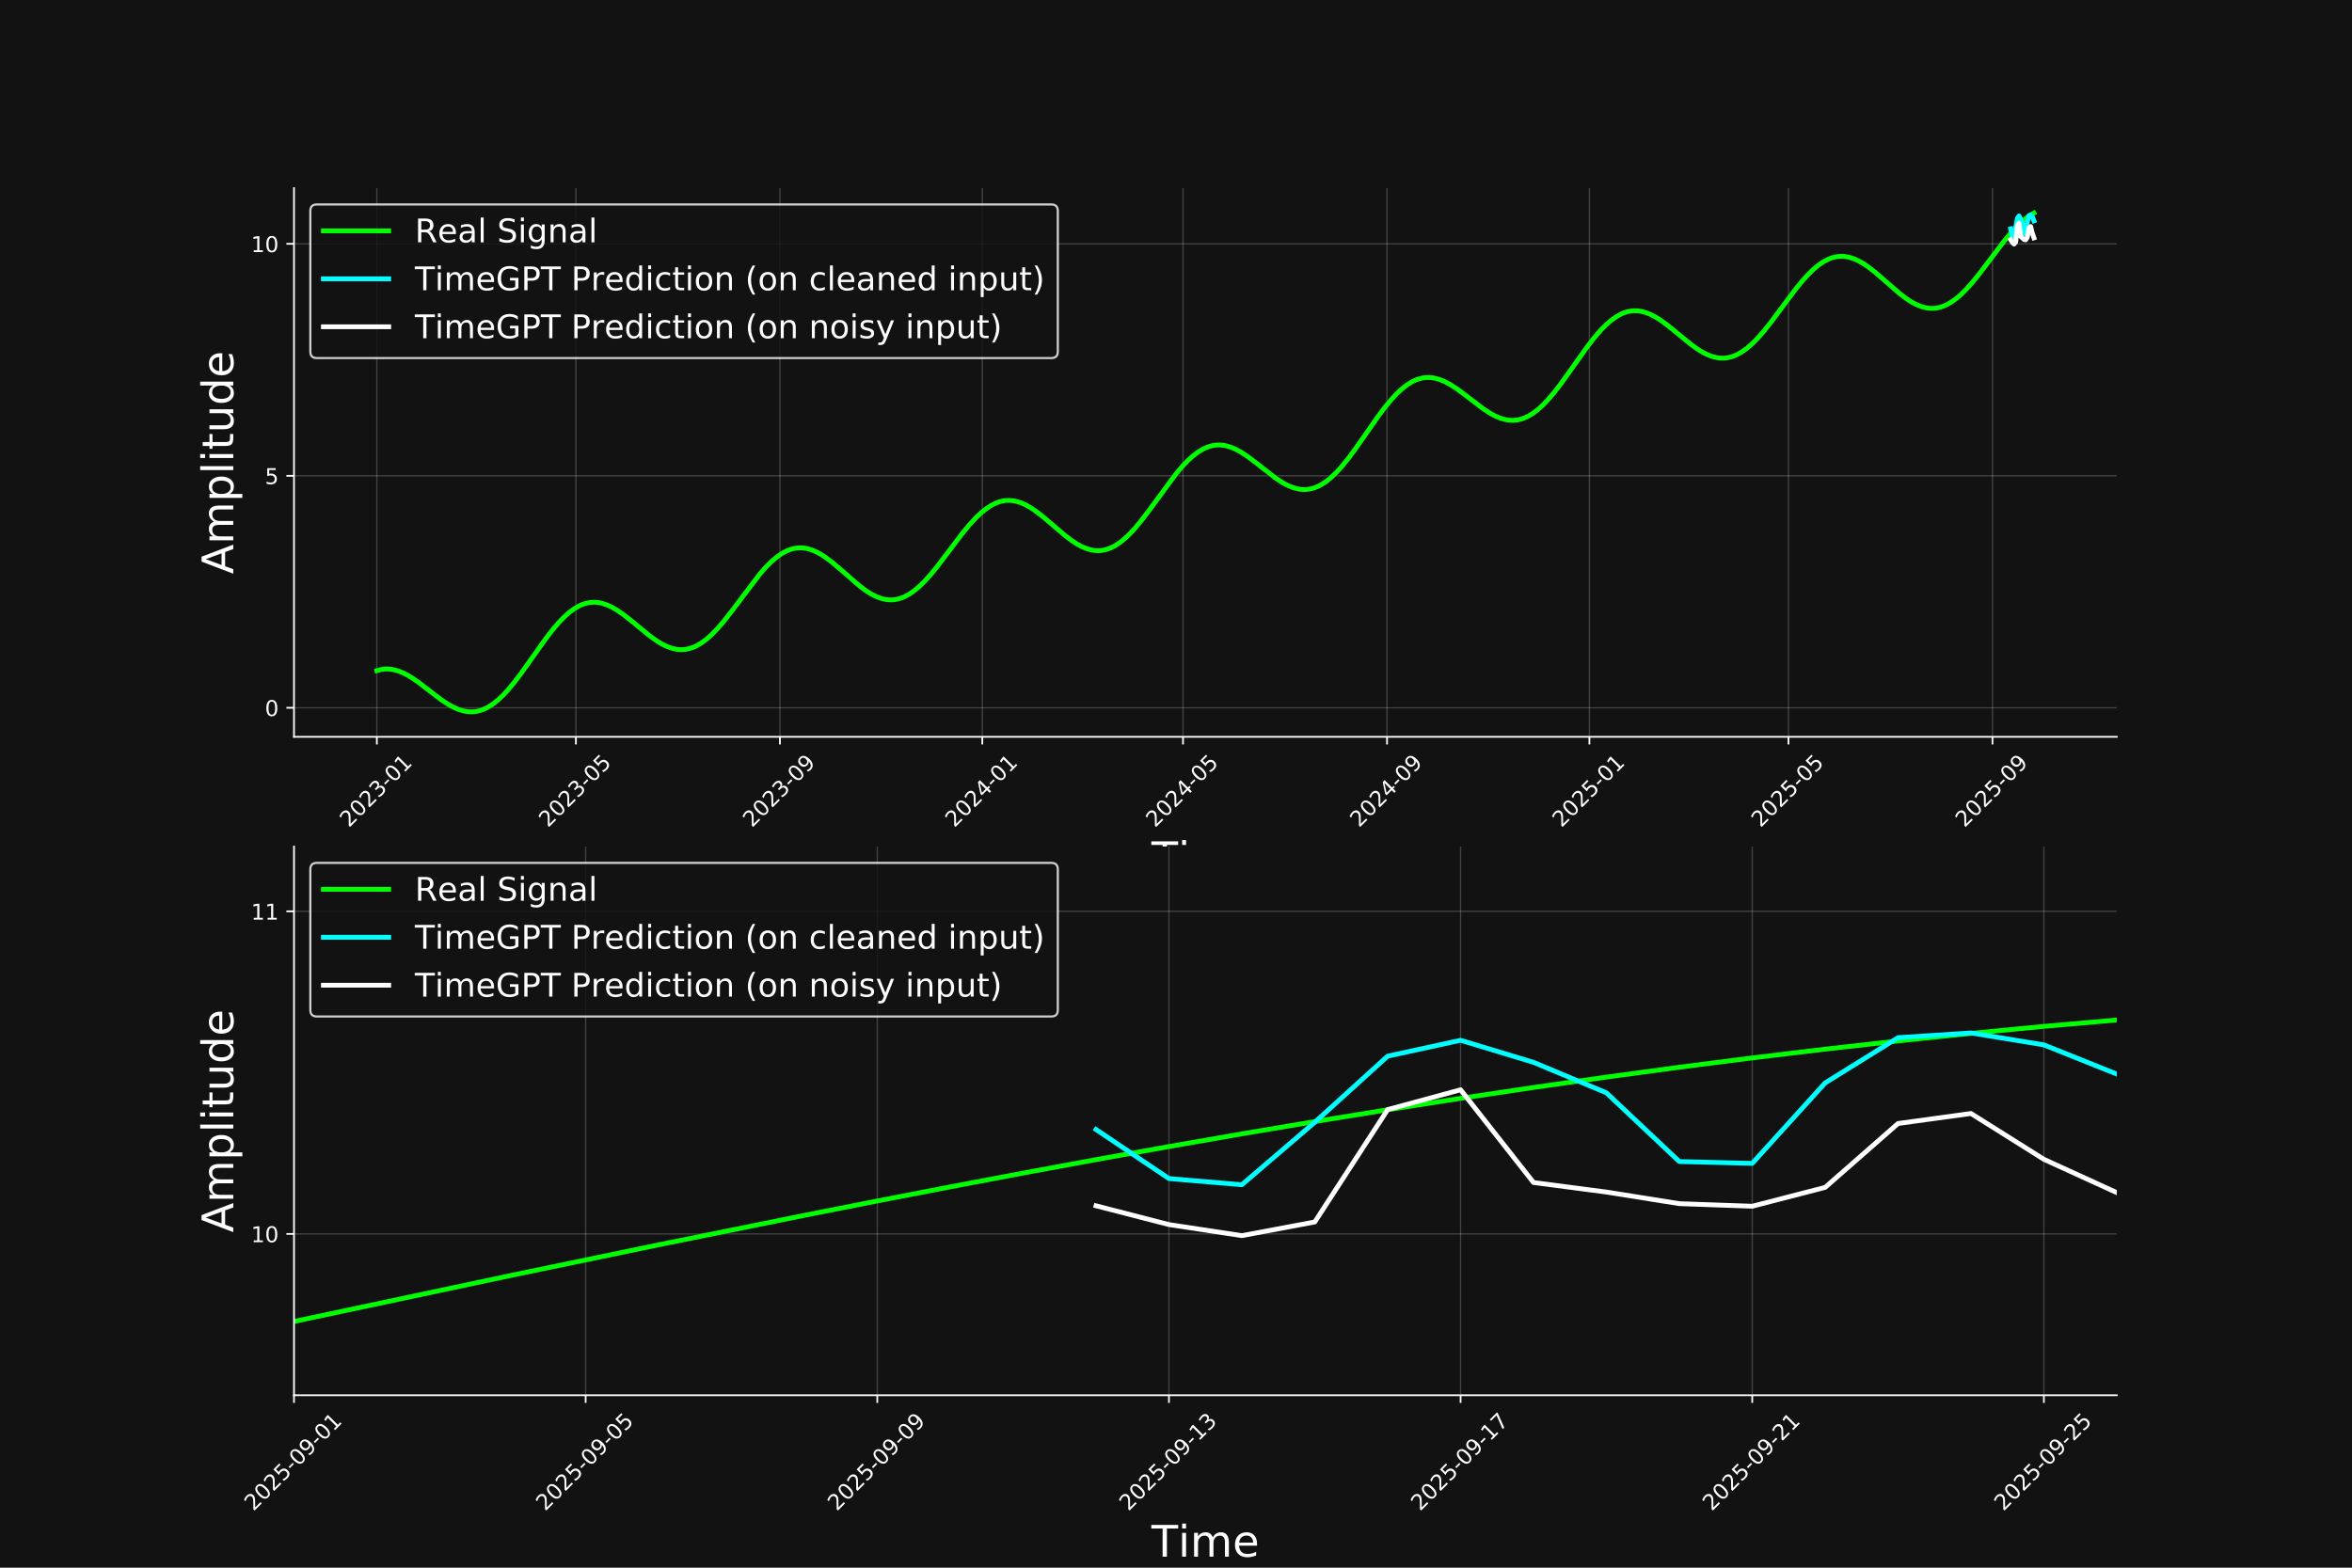 <?xml version="1.0" encoding="utf-8" standalone="no"?>
<!DOCTYPE svg PUBLIC "-//W3C//DTD SVG 1.1//EN"
  "http://www.w3.org/Graphics/SVG/1.1/DTD/svg11.dtd">
<!-- Created with matplotlib (https://matplotlib.org/) -->
<svg height="720pt" version="1.1" viewBox="0 0 1080 720" width="1080pt" xmlns="http://www.w3.org/2000/svg" xmlns:xlink="http://www.w3.org/1999/xlink">
 <defs>
  <style type="text/css">
*{stroke-linecap:butt;stroke-linejoin:round;}
  </style>
 </defs>
 <g id="figure_1">
  <g id="patch_1">
   <path d="M 0 720 
L 1080 720 
L 1080 0 
L 0 0 
z
" style="fill:#121212;"/>
  </g>
  <g id="axes_1">
   <g id="patch_2">
    <path d="M 135 338.4 
L 972 338.4 
L 972 86.4 
L 135 86.4 
z
" style="fill:#121212;"/>
   </g>
   <g id="matplotlib.axis_1">
    <g id="xtick_1">
     <g id="line2d_1">
      <path clip-path="url(#p2792a82a3a)" d="M 173.045 338.4 
L 173.045 86.4 
" style="fill:none;stroke:#ffffff;stroke-linecap:square;stroke-opacity:0.2;stroke-width:0.6;"/>
     </g>
     <g id="line2d_2">
      <defs>
       <path d="M 0 0 
L 0 3.5 
" id="mf79c50453a" style="stroke:#ffffff;stroke-width:0.8;"/>
      </defs>
      <g>
       <use style="fill:#ffffff;stroke:#ffffff;stroke-width:0.8;" x="173.045" xlink:href="#mf79c50453a" y="338.4"/>
      </g>
     </g>
     <g id="text_1">
      <!-- 2023-01 -->
      <defs>
       <path d="M 19.188 8.297 
L 53.609 8.297 
L 53.609 0 
L 7.328 0 
L 7.328 8.297 
Q 12.938 14.109 22.625 23.891 
Q 32.328 33.688 34.812 36.531 
Q 39.547 41.844 41.422 45.531 
Q 43.312 49.219 43.312 52.781 
Q 43.312 58.594 39.234 62.25 
Q 35.156 65.922 28.609 65.922 
Q 23.969 65.922 18.812 64.312 
Q 13.672 62.703 7.812 59.422 
L 7.812 69.391 
Q 13.766 71.781 18.938 73 
Q 24.125 74.219 28.422 74.219 
Q 39.75 74.219 46.484 68.547 
Q 53.219 62.891 53.219 53.422 
Q 53.219 48.922 51.531 44.891 
Q 49.859 40.875 45.406 35.406 
Q 44.188 33.984 37.641 27.219 
Q 31.109 20.453 19.188 8.297 
z
" id="DejaVuSans-50"/>
       <path d="M 31.781 66.406 
Q 24.172 66.406 20.328 58.906 
Q 16.5 51.422 16.5 36.375 
Q 16.5 21.391 20.328 13.891 
Q 24.172 6.391 31.781 6.391 
Q 39.453 6.391 43.281 13.891 
Q 47.125 21.391 47.125 36.375 
Q 47.125 51.422 43.281 58.906 
Q 39.453 66.406 31.781 66.406 
z
M 31.781 74.219 
Q 44.047 74.219 50.516 64.516 
Q 56.984 54.828 56.984 36.375 
Q 56.984 17.969 50.516 8.266 
Q 44.047 -1.422 31.781 -1.422 
Q 19.531 -1.422 13.062 8.266 
Q 6.594 17.969 6.594 36.375 
Q 6.594 54.828 13.062 64.516 
Q 19.531 74.219 31.781 74.219 
z
" id="DejaVuSans-48"/>
       <path d="M 40.578 39.312 
Q 47.656 37.797 51.625 33 
Q 55.609 28.219 55.609 21.188 
Q 55.609 10.406 48.188 4.484 
Q 40.766 -1.422 27.094 -1.422 
Q 22.516 -1.422 17.656 -0.516 
Q 12.797 0.391 7.625 2.203 
L 7.625 11.719 
Q 11.719 9.328 16.594 8.109 
Q 21.484 6.891 26.812 6.891 
Q 36.078 6.891 40.938 10.547 
Q 45.797 14.203 45.797 21.188 
Q 45.797 27.641 41.281 31.266 
Q 36.766 34.906 28.719 34.906 
L 20.219 34.906 
L 20.219 43.016 
L 29.109 43.016 
Q 36.375 43.016 40.234 45.922 
Q 44.094 48.828 44.094 54.297 
Q 44.094 59.906 40.109 62.906 
Q 36.141 65.922 28.719 65.922 
Q 24.656 65.922 20.016 65.031 
Q 15.375 64.156 9.812 62.312 
L 9.812 71.094 
Q 15.438 72.656 20.344 73.438 
Q 25.25 74.219 29.594 74.219 
Q 40.828 74.219 47.359 69.109 
Q 53.906 64.016 53.906 55.328 
Q 53.906 49.266 50.438 45.094 
Q 46.969 40.922 40.578 39.312 
z
" id="DejaVuSans-51"/>
       <path d="M 4.891 31.391 
L 31.203 31.391 
L 31.203 23.391 
L 4.891 23.391 
z
" id="DejaVuSans-45"/>
       <path d="M 12.406 8.297 
L 28.516 8.297 
L 28.516 63.922 
L 10.984 60.406 
L 10.984 69.391 
L 28.422 72.906 
L 38.281 72.906 
L 38.281 8.297 
L 54.391 8.297 
L 54.391 0 
L 12.406 0 
z
" id="DejaVuSans-49"/>
      </defs>
      <g style="fill:#ffffff;" transform="translate(160.224 380.318)rotate(-45)scale(0.1 -0.1)">
       <use xlink:href="#DejaVuSans-50"/>
       <use x="63.623" xlink:href="#DejaVuSans-48"/>
       <use x="127.246" xlink:href="#DejaVuSans-50"/>
       <use x="190.869" xlink:href="#DejaVuSans-51"/>
       <use x="254.492" xlink:href="#DejaVuSans-45"/>
       <use x="290.576" xlink:href="#DejaVuSans-48"/>
       <use x="354.199" xlink:href="#DejaVuSans-49"/>
      </g>
     </g>
    </g>
    <g id="xtick_2">
     <g id="line2d_3">
      <path clip-path="url(#p2792a82a3a)" d="M 264.446 338.4 
L 264.446 86.4 
" style="fill:none;stroke:#ffffff;stroke-linecap:square;stroke-opacity:0.2;stroke-width:0.6;"/>
     </g>
     <g id="line2d_4">
      <g>
       <use style="fill:#ffffff;stroke:#ffffff;stroke-width:0.8;" x="264.446" xlink:href="#mf79c50453a" y="338.4"/>
      </g>
     </g>
     <g id="text_2">
      <!-- 2023-05 -->
      <defs>
       <path d="M 10.797 72.906 
L 49.516 72.906 
L 49.516 64.594 
L 19.828 64.594 
L 19.828 46.734 
Q 21.969 47.469 24.109 47.828 
Q 26.266 48.188 28.422 48.188 
Q 40.625 48.188 47.75 41.5 
Q 54.891 34.812 54.891 23.391 
Q 54.891 11.625 47.562 5.094 
Q 40.234 -1.422 26.906 -1.422 
Q 22.312 -1.422 17.547 -0.641 
Q 12.797 0.141 7.719 1.703 
L 7.719 11.625 
Q 12.109 9.234 16.797 8.062 
Q 21.484 6.891 26.703 6.891 
Q 35.156 6.891 40.078 11.328 
Q 45.016 15.766 45.016 23.391 
Q 45.016 31 40.078 35.438 
Q 35.156 39.891 26.703 39.891 
Q 22.75 39.891 18.812 39.016 
Q 14.891 38.141 10.797 36.281 
z
" id="DejaVuSans-53"/>
      </defs>
      <g style="fill:#ffffff;" transform="translate(251.625 380.318)rotate(-45)scale(0.1 -0.1)">
       <use xlink:href="#DejaVuSans-50"/>
       <use x="63.623" xlink:href="#DejaVuSans-48"/>
       <use x="127.246" xlink:href="#DejaVuSans-50"/>
       <use x="190.869" xlink:href="#DejaVuSans-51"/>
       <use x="254.492" xlink:href="#DejaVuSans-45"/>
       <use x="290.576" xlink:href="#DejaVuSans-48"/>
       <use x="354.199" xlink:href="#DejaVuSans-53"/>
      </g>
     </g>
    </g>
    <g id="xtick_3">
     <g id="line2d_5">
      <path clip-path="url(#p2792a82a3a)" d="M 358.131 338.4 
L 358.131 86.4 
" style="fill:none;stroke:#ffffff;stroke-linecap:square;stroke-opacity:0.2;stroke-width:0.6;"/>
     </g>
     <g id="line2d_6">
      <g>
       <use style="fill:#ffffff;stroke:#ffffff;stroke-width:0.8;" x="358.131" xlink:href="#mf79c50453a" y="338.4"/>
      </g>
     </g>
     <g id="text_3">
      <!-- 2023-09 -->
      <defs>
       <path d="M 10.984 1.516 
L 10.984 10.5 
Q 14.703 8.734 18.5 7.812 
Q 22.312 6.891 25.984 6.891 
Q 35.75 6.891 40.891 13.453 
Q 46.047 20.016 46.781 33.406 
Q 43.953 29.203 39.594 26.953 
Q 35.25 24.703 29.984 24.703 
Q 19.047 24.703 12.672 31.312 
Q 6.297 37.938 6.297 49.422 
Q 6.297 60.641 12.938 67.422 
Q 19.578 74.219 30.609 74.219 
Q 43.266 74.219 49.922 64.516 
Q 56.594 54.828 56.594 36.375 
Q 56.594 19.141 48.406 8.859 
Q 40.234 -1.422 26.422 -1.422 
Q 22.703 -1.422 18.891 -0.688 
Q 15.094 0.047 10.984 1.516 
z
M 30.609 32.422 
Q 37.25 32.422 41.125 36.953 
Q 45.016 41.5 45.016 49.422 
Q 45.016 57.281 41.125 61.844 
Q 37.25 66.406 30.609 66.406 
Q 23.969 66.406 20.094 61.844 
Q 16.219 57.281 16.219 49.422 
Q 16.219 41.5 20.094 36.953 
Q 23.969 32.422 30.609 32.422 
z
" id="DejaVuSans-57"/>
      </defs>
      <g style="fill:#ffffff;" transform="translate(345.31 380.318)rotate(-45)scale(0.1 -0.1)">
       <use xlink:href="#DejaVuSans-50"/>
       <use x="63.623" xlink:href="#DejaVuSans-48"/>
       <use x="127.246" xlink:href="#DejaVuSans-50"/>
       <use x="190.869" xlink:href="#DejaVuSans-51"/>
       <use x="254.492" xlink:href="#DejaVuSans-45"/>
       <use x="290.576" xlink:href="#DejaVuSans-48"/>
       <use x="354.199" xlink:href="#DejaVuSans-57"/>
      </g>
     </g>
    </g>
    <g id="xtick_4">
     <g id="line2d_7">
      <path clip-path="url(#p2792a82a3a)" d="M 451.055 338.4 
L 451.055 86.4 
" style="fill:none;stroke:#ffffff;stroke-linecap:square;stroke-opacity:0.2;stroke-width:0.6;"/>
     </g>
     <g id="line2d_8">
      <g>
       <use style="fill:#ffffff;stroke:#ffffff;stroke-width:0.8;" x="451.055" xlink:href="#mf79c50453a" y="338.4"/>
      </g>
     </g>
     <g id="text_4">
      <!-- 2024-01 -->
      <defs>
       <path d="M 37.797 64.312 
L 12.891 25.391 
L 37.797 25.391 
z
M 35.203 72.906 
L 47.609 72.906 
L 47.609 25.391 
L 58.016 25.391 
L 58.016 17.188 
L 47.609 17.188 
L 47.609 0 
L 37.797 0 
L 37.797 17.188 
L 4.891 17.188 
L 4.891 26.703 
z
" id="DejaVuSans-52"/>
      </defs>
      <g style="fill:#ffffff;" transform="translate(438.234 380.318)rotate(-45)scale(0.1 -0.1)">
       <use xlink:href="#DejaVuSans-50"/>
       <use x="63.623" xlink:href="#DejaVuSans-48"/>
       <use x="127.246" xlink:href="#DejaVuSans-50"/>
       <use x="190.869" xlink:href="#DejaVuSans-52"/>
       <use x="254.492" xlink:href="#DejaVuSans-45"/>
       <use x="290.576" xlink:href="#DejaVuSans-48"/>
       <use x="354.199" xlink:href="#DejaVuSans-49"/>
      </g>
     </g>
    </g>
    <g id="xtick_5">
     <g id="line2d_9">
      <path clip-path="url(#p2792a82a3a)" d="M 543.217 338.4 
L 543.217 86.4 
" style="fill:none;stroke:#ffffff;stroke-linecap:square;stroke-opacity:0.2;stroke-width:0.6;"/>
     </g>
     <g id="line2d_10">
      <g>
       <use style="fill:#ffffff;stroke:#ffffff;stroke-width:0.8;" x="543.217" xlink:href="#mf79c50453a" y="338.4"/>
      </g>
     </g>
     <g id="text_5">
      <!-- 2024-05 -->
      <g style="fill:#ffffff;" transform="translate(530.396 380.318)rotate(-45)scale(0.1 -0.1)">
       <use xlink:href="#DejaVuSans-50"/>
       <use x="63.623" xlink:href="#DejaVuSans-48"/>
       <use x="127.246" xlink:href="#DejaVuSans-50"/>
       <use x="190.869" xlink:href="#DejaVuSans-52"/>
       <use x="254.492" xlink:href="#DejaVuSans-45"/>
       <use x="290.576" xlink:href="#DejaVuSans-48"/>
       <use x="354.199" xlink:href="#DejaVuSans-53"/>
      </g>
     </g>
    </g>
    <g id="xtick_6">
     <g id="line2d_11">
      <path clip-path="url(#p2792a82a3a)" d="M 636.903 338.4 
L 636.903 86.4 
" style="fill:none;stroke:#ffffff;stroke-linecap:square;stroke-opacity:0.2;stroke-width:0.6;"/>
     </g>
     <g id="line2d_12">
      <g>
       <use style="fill:#ffffff;stroke:#ffffff;stroke-width:0.8;" x="636.903" xlink:href="#mf79c50453a" y="338.4"/>
      </g>
     </g>
     <g id="text_6">
      <!-- 2024-09 -->
      <g style="fill:#ffffff;" transform="translate(624.082 380.318)rotate(-45)scale(0.1 -0.1)">
       <use xlink:href="#DejaVuSans-50"/>
       <use x="63.623" xlink:href="#DejaVuSans-48"/>
       <use x="127.246" xlink:href="#DejaVuSans-50"/>
       <use x="190.869" xlink:href="#DejaVuSans-52"/>
       <use x="254.492" xlink:href="#DejaVuSans-45"/>
       <use x="290.576" xlink:href="#DejaVuSans-48"/>
       <use x="354.199" xlink:href="#DejaVuSans-57"/>
      </g>
     </g>
    </g>
    <g id="xtick_7">
     <g id="line2d_13">
      <path clip-path="url(#p2792a82a3a)" d="M 729.827 338.4 
L 729.827 86.4 
" style="fill:none;stroke:#ffffff;stroke-linecap:square;stroke-opacity:0.2;stroke-width:0.6;"/>
     </g>
     <g id="line2d_14">
      <g>
       <use style="fill:#ffffff;stroke:#ffffff;stroke-width:0.8;" x="729.827" xlink:href="#mf79c50453a" y="338.4"/>
      </g>
     </g>
     <g id="text_7">
      <!-- 2025-01 -->
      <g style="fill:#ffffff;" transform="translate(717.005 380.318)rotate(-45)scale(0.1 -0.1)">
       <use xlink:href="#DejaVuSans-50"/>
       <use x="63.623" xlink:href="#DejaVuSans-48"/>
       <use x="127.246" xlink:href="#DejaVuSans-50"/>
       <use x="190.869" xlink:href="#DejaVuSans-53"/>
       <use x="254.492" xlink:href="#DejaVuSans-45"/>
       <use x="290.576" xlink:href="#DejaVuSans-48"/>
       <use x="354.199" xlink:href="#DejaVuSans-49"/>
      </g>
     </g>
    </g>
    <g id="xtick_8">
     <g id="line2d_15">
      <path clip-path="url(#p2792a82a3a)" d="M 821.227 338.4 
L 821.227 86.4 
" style="fill:none;stroke:#ffffff;stroke-linecap:square;stroke-opacity:0.2;stroke-width:0.6;"/>
     </g>
     <g id="line2d_16">
      <g>
       <use style="fill:#ffffff;stroke:#ffffff;stroke-width:0.8;" x="821.227" xlink:href="#mf79c50453a" y="338.4"/>
      </g>
     </g>
     <g id="text_8">
      <!-- 2025-05 -->
      <g style="fill:#ffffff;" transform="translate(808.406 380.318)rotate(-45)scale(0.1 -0.1)">
       <use xlink:href="#DejaVuSans-50"/>
       <use x="63.623" xlink:href="#DejaVuSans-48"/>
       <use x="127.246" xlink:href="#DejaVuSans-50"/>
       <use x="190.869" xlink:href="#DejaVuSans-53"/>
       <use x="254.492" xlink:href="#DejaVuSans-45"/>
       <use x="290.576" xlink:href="#DejaVuSans-48"/>
       <use x="354.199" xlink:href="#DejaVuSans-53"/>
      </g>
     </g>
    </g>
    <g id="xtick_9">
     <g id="line2d_17">
      <path clip-path="url(#p2792a82a3a)" d="M 914.913 338.4 
L 914.913 86.4 
" style="fill:none;stroke:#ffffff;stroke-linecap:square;stroke-opacity:0.2;stroke-width:0.6;"/>
     </g>
     <g id="line2d_18">
      <g>
       <use style="fill:#ffffff;stroke:#ffffff;stroke-width:0.8;" x="914.913" xlink:href="#mf79c50453a" y="338.4"/>
      </g>
     </g>
     <g id="text_9">
      <!-- 2025-09 -->
      <g style="fill:#ffffff;" transform="translate(902.091 380.318)rotate(-45)scale(0.1 -0.1)">
       <use xlink:href="#DejaVuSans-50"/>
       <use x="63.623" xlink:href="#DejaVuSans-48"/>
       <use x="127.246" xlink:href="#DejaVuSans-50"/>
       <use x="190.869" xlink:href="#DejaVuSans-53"/>
       <use x="254.492" xlink:href="#DejaVuSans-45"/>
       <use x="290.576" xlink:href="#DejaVuSans-48"/>
       <use x="354.199" xlink:href="#DejaVuSans-57"/>
      </g>
     </g>
    </g>
    <g id="text_10">
     <!-- Time -->
     <defs>
      <path d="M -0.297 72.906 
L 61.375 72.906 
L 61.375 64.594 
L 35.5 64.594 
L 35.5 0 
L 25.594 0 
L 25.594 64.594 
L -0.297 64.594 
z
" id="DejaVuSans-84"/>
      <path d="M 9.422 54.688 
L 18.406 54.688 
L 18.406 0 
L 9.422 0 
z
M 9.422 75.984 
L 18.406 75.984 
L 18.406 64.594 
L 9.422 64.594 
z
" id="DejaVuSans-105"/>
      <path d="M 52 44.188 
Q 55.375 50.25 60.062 53.125 
Q 64.75 56 71.094 56 
Q 79.641 56 84.281 50.016 
Q 88.922 44.047 88.922 33.016 
L 88.922 0 
L 79.891 0 
L 79.891 32.719 
Q 79.891 40.578 77.094 44.375 
Q 74.312 48.188 68.609 48.188 
Q 61.625 48.188 57.562 43.547 
Q 53.516 38.922 53.516 30.906 
L 53.516 0 
L 44.484 0 
L 44.484 32.719 
Q 44.484 40.625 41.703 44.406 
Q 38.922 48.188 33.109 48.188 
Q 26.219 48.188 22.156 43.531 
Q 18.109 38.875 18.109 30.906 
L 18.109 0 
L 9.078 0 
L 9.078 54.688 
L 18.109 54.688 
L 18.109 46.188 
Q 21.188 51.219 25.484 53.609 
Q 29.781 56 35.688 56 
Q 41.656 56 45.828 52.969 
Q 50 49.953 52 44.188 
z
" id="DejaVuSans-109"/>
      <path d="M 56.203 29.594 
L 56.203 25.203 
L 14.891 25.203 
Q 15.484 15.922 20.484 11.062 
Q 25.484 6.203 34.422 6.203 
Q 39.594 6.203 44.453 7.469 
Q 49.312 8.734 54.109 11.281 
L 54.109 2.781 
Q 49.266 0.734 44.188 -0.344 
Q 39.109 -1.422 33.891 -1.422 
Q 20.797 -1.422 13.156 6.188 
Q 5.516 13.812 5.516 26.812 
Q 5.516 40.234 12.766 48.109 
Q 20.016 56 32.328 56 
Q 43.359 56 49.781 48.891 
Q 56.203 41.797 56.203 29.594 
z
M 47.219 32.234 
Q 47.125 39.594 43.094 43.984 
Q 39.062 48.391 32.422 48.391 
Q 24.906 48.391 20.391 44.141 
Q 15.875 39.891 15.188 32.172 
z
" id="DejaVuSans-101"/>
     </defs>
     <g style="fill:#ffffff;" transform="translate(528.725 400.985)scale(0.2 -0.2)">
      <use xlink:href="#DejaVuSans-84"/>
      <use x="61.037" xlink:href="#DejaVuSans-105"/>
      <use x="88.82" xlink:href="#DejaVuSans-109"/>
      <use x="186.232" xlink:href="#DejaVuSans-101"/>
     </g>
    </g>
   </g>
   <g id="matplotlib.axis_2">
    <g id="ytick_1">
     <g id="line2d_19">
      <path clip-path="url(#p2792a82a3a)" d="M 135 325.064 
L 972 325.064 
" style="fill:none;stroke:#ffffff;stroke-linecap:square;stroke-opacity:0.2;stroke-width:0.6;"/>
     </g>
     <g id="line2d_20">
      <defs>
       <path d="M 0 0 
L -3.5 0 
" id="m83e737b325" style="stroke:#ffffff;stroke-width:0.8;"/>
      </defs>
      <g>
       <use style="fill:#ffffff;stroke:#ffffff;stroke-width:0.8;" x="135" xlink:href="#m83e737b325" y="325.064"/>
      </g>
     </g>
     <g id="text_11">
      <!-- 0 -->
      <g style="fill:#ffffff;" transform="translate(121.638 328.863)scale(0.1 -0.1)">
       <use xlink:href="#DejaVuSans-48"/>
      </g>
     </g>
    </g>
    <g id="ytick_2">
     <g id="line2d_21">
      <path clip-path="url(#p2792a82a3a)" d="M 135 218.525 
L 972 218.525 
" style="fill:none;stroke:#ffffff;stroke-linecap:square;stroke-opacity:0.2;stroke-width:0.6;"/>
     </g>
     <g id="line2d_22">
      <g>
       <use style="fill:#ffffff;stroke:#ffffff;stroke-width:0.8;" x="135" xlink:href="#m83e737b325" y="218.525"/>
      </g>
     </g>
     <g id="text_12">
      <!-- 5 -->
      <g style="fill:#ffffff;" transform="translate(121.638 222.324)scale(0.1 -0.1)">
       <use xlink:href="#DejaVuSans-53"/>
      </g>
     </g>
    </g>
    <g id="ytick_3">
     <g id="line2d_23">
      <path clip-path="url(#p2792a82a3a)" d="M 135 111.985 
L 972 111.985 
" style="fill:none;stroke:#ffffff;stroke-linecap:square;stroke-opacity:0.2;stroke-width:0.6;"/>
     </g>
     <g id="line2d_24">
      <g>
       <use style="fill:#ffffff;stroke:#ffffff;stroke-width:0.8;" x="135" xlink:href="#m83e737b325" y="111.985"/>
      </g>
     </g>
     <g id="text_13">
      <!-- 10 -->
      <g style="fill:#ffffff;" transform="translate(115.275 115.784)scale(0.1 -0.1)">
       <use xlink:href="#DejaVuSans-49"/>
       <use x="63.623" xlink:href="#DejaVuSans-48"/>
      </g>
     </g>
    </g>
    <g id="text_14">
     <!-- Amplitude -->
     <defs>
      <path d="M 34.188 63.188 
L 20.797 26.906 
L 47.609 26.906 
z
M 28.609 72.906 
L 39.797 72.906 
L 67.578 0 
L 57.328 0 
L 50.688 18.703 
L 17.828 18.703 
L 11.188 0 
L 0.781 0 
z
" id="DejaVuSans-65"/>
      <path d="M 18.109 8.203 
L 18.109 -20.797 
L 9.078 -20.797 
L 9.078 54.688 
L 18.109 54.688 
L 18.109 46.391 
Q 20.953 51.266 25.266 53.625 
Q 29.594 56 35.594 56 
Q 45.562 56 51.781 48.094 
Q 58.016 40.188 58.016 27.297 
Q 58.016 14.406 51.781 6.484 
Q 45.562 -1.422 35.594 -1.422 
Q 29.594 -1.422 25.266 0.953 
Q 20.953 3.328 18.109 8.203 
z
M 48.688 27.297 
Q 48.688 37.203 44.609 42.844 
Q 40.531 48.484 33.406 48.484 
Q 26.266 48.484 22.188 42.844 
Q 18.109 37.203 18.109 27.297 
Q 18.109 17.391 22.188 11.75 
Q 26.266 6.109 33.406 6.109 
Q 40.531 6.109 44.609 11.75 
Q 48.688 17.391 48.688 27.297 
z
" id="DejaVuSans-112"/>
      <path d="M 9.422 75.984 
L 18.406 75.984 
L 18.406 0 
L 9.422 0 
z
" id="DejaVuSans-108"/>
      <path d="M 18.312 70.219 
L 18.312 54.688 
L 36.812 54.688 
L 36.812 47.703 
L 18.312 47.703 
L 18.312 18.016 
Q 18.312 11.328 20.141 9.422 
Q 21.969 7.516 27.594 7.516 
L 36.812 7.516 
L 36.812 0 
L 27.594 0 
Q 17.188 0 13.234 3.875 
Q 9.281 7.766 9.281 18.016 
L 9.281 47.703 
L 2.688 47.703 
L 2.688 54.688 
L 9.281 54.688 
L 9.281 70.219 
z
" id="DejaVuSans-116"/>
      <path d="M 8.5 21.578 
L 8.5 54.688 
L 17.484 54.688 
L 17.484 21.922 
Q 17.484 14.156 20.5 10.266 
Q 23.531 6.391 29.594 6.391 
Q 36.859 6.391 41.078 11.031 
Q 45.312 15.672 45.312 23.688 
L 45.312 54.688 
L 54.297 54.688 
L 54.297 0 
L 45.312 0 
L 45.312 8.406 
Q 42.047 3.422 37.719 1 
Q 33.406 -1.422 27.688 -1.422 
Q 18.266 -1.422 13.375 4.438 
Q 8.5 10.297 8.5 21.578 
z
M 31.109 56 
z
" id="DejaVuSans-117"/>
      <path d="M 45.406 46.391 
L 45.406 75.984 
L 54.391 75.984 
L 54.391 0 
L 45.406 0 
L 45.406 8.203 
Q 42.578 3.328 38.25 0.953 
Q 33.938 -1.422 27.875 -1.422 
Q 17.969 -1.422 11.734 6.484 
Q 5.516 14.406 5.516 27.297 
Q 5.516 40.188 11.734 48.094 
Q 17.969 56 27.875 56 
Q 33.938 56 38.25 53.625 
Q 42.578 51.266 45.406 46.391 
z
M 14.797 27.297 
Q 14.797 17.391 18.875 11.75 
Q 22.953 6.109 30.078 6.109 
Q 37.203 6.109 41.297 11.75 
Q 45.406 17.391 45.406 27.297 
Q 45.406 37.203 41.297 42.844 
Q 37.203 48.484 30.078 48.484 
Q 22.953 48.484 18.875 42.844 
Q 14.797 37.203 14.797 27.297 
z
" id="DejaVuSans-100"/>
     </defs>
     <g style="fill:#ffffff;" transform="translate(107.116 263.645)rotate(-90)scale(0.2 -0.2)">
      <use xlink:href="#DejaVuSans-65"/>
      <use x="68.408" xlink:href="#DejaVuSans-109"/>
      <use x="165.82" xlink:href="#DejaVuSans-112"/>
      <use x="229.297" xlink:href="#DejaVuSans-108"/>
      <use x="257.08" xlink:href="#DejaVuSans-105"/>
      <use x="284.863" xlink:href="#DejaVuSans-116"/>
      <use x="324.072" xlink:href="#DejaVuSans-117"/>
      <use x="387.451" xlink:href="#DejaVuSans-100"/>
      <use x="450.928" xlink:href="#DejaVuSans-101"/>
     </g>
    </g>
   </g>
   <g id="line2d_25">
    <path clip-path="url(#p2792a82a3a)" d="M 173.045 308.018 
L 174.569 307.591 
L 176.092 307.335 
L 177.615 307.245 
L 179.139 307.319 
L 180.662 307.55 
L 182.947 308.175 
L 185.232 309.105 
L 187.517 310.304 
L 189.802 311.725 
L 192.849 313.883 
L 198.181 318.02 
L 202.751 321.465 
L 205.797 323.476 
L 208.082 324.746 
L 210.367 325.762 
L 212.652 326.483 
L 214.937 326.877 
L 216.461 326.945 
L 217.984 326.851 
L 219.507 326.589 
L 221.031 326.159 
L 222.554 325.559 
L 224.077 324.791 
L 226.362 323.328 
L 228.647 321.51 
L 230.932 319.359 
L 233.217 316.909 
L 236.264 313.243 
L 239.311 309.222 
L 243.881 302.793 
L 250.736 293.151 
L 253.783 289.21 
L 256.829 285.656 
L 259.114 283.307 
L 261.399 281.273 
L 263.684 279.582 
L 265.969 278.259 
L 267.493 277.588 
L 269.016 277.089 
L 270.539 276.761 
L 272.063 276.605 
L 273.586 276.617 
L 275.109 276.793 
L 276.633 277.126 
L 278.918 277.902 
L 281.203 278.982 
L 283.488 280.327 
L 286.534 282.452 
L 290.343 285.473 
L 298.721 292.329 
L 301.768 294.475 
L 304.053 295.842 
L 306.338 296.949 
L 308.623 297.759 
L 310.908 298.239 
L 312.431 298.363 
L 313.955 298.324 
L 315.478 298.119 
L 317.001 297.744 
L 318.525 297.201 
L 320.048 296.49 
L 322.333 295.118 
L 324.618 293.393 
L 326.903 291.342 
L 329.188 288.997 
L 332.235 285.483 
L 336.043 280.625 
L 348.991 263.51 
L 352.038 260.096 
L 354.323 257.843 
L 356.608 255.897 
L 358.893 254.29 
L 361.178 253.045 
L 362.701 252.424 
L 364.225 251.974 
L 365.748 251.696 
L 367.271 251.588 
L 368.795 251.649 
L 370.318 251.874 
L 371.842 252.258 
L 374.127 253.113 
L 376.412 254.276 
L 378.697 255.709 
L 381.743 257.963 
L 385.552 261.161 
L 394.692 269.096 
L 397.738 271.353 
L 400.023 272.791 
L 402.308 273.96 
L 404.593 274.822 
L 406.117 275.212 
L 407.64 275.443 
L 409.163 275.511 
L 410.687 275.412 
L 412.21 275.143 
L 413.733 274.703 
L 415.257 274.094 
L 417.542 272.867 
L 419.827 271.282 
L 422.112 269.36 
L 424.397 267.135 
L 427.443 263.763 
L 430.49 260.026 
L 435.06 254.007 
L 441.915 244.936 
L 444.962 241.232 
L 448.009 237.903 
L 450.294 235.716 
L 452.579 233.837 
L 454.864 232.297 
L 457.149 231.117 
L 458.672 230.538 
L 460.195 230.128 
L 461.719 229.888 
L 463.242 229.816 
L 464.765 229.91 
L 466.289 230.165 
L 468.574 230.835 
L 470.859 231.825 
L 473.144 233.101 
L 475.429 234.622 
L 478.475 236.948 
L 483.045 240.825 
L 489.139 246.014 
L 492.186 248.316 
L 494.471 249.81 
L 496.756 251.054 
L 499.041 252.006 
L 501.326 252.631 
L 502.849 252.853 
L 504.372 252.911 
L 505.896 252.801 
L 507.419 252.52 
L 508.942 252.067 
L 510.466 251.442 
L 511.989 250.647 
L 514.274 249.146 
L 516.559 247.293 
L 518.844 245.116 
L 521.129 242.649 
L 524.176 238.983 
L 527.984 233.956 
L 540.171 217.406 
L 543.217 213.843 
L 545.502 211.471 
L 547.787 209.397 
L 550.072 207.656 
L 552.357 206.269 
L 553.881 205.551 
L 555.404 205.001 
L 556.928 204.619 
L 558.451 204.406 
L 559.974 204.359 
L 561.498 204.474 
L 563.021 204.745 
L 565.306 205.428 
L 567.591 206.414 
L 569.876 207.665 
L 572.923 209.671 
L 576.731 212.552 
L 585.871 219.69 
L 588.918 221.673 
L 591.203 222.902 
L 593.488 223.86 
L 595.773 224.509 
L 597.296 224.755 
L 598.819 224.842 
L 600.343 224.765 
L 601.866 224.519 
L 603.389 224.102 
L 604.913 223.514 
L 606.436 222.755 
L 608.721 221.303 
L 611.006 219.489 
L 613.291 217.337 
L 615.576 214.88 
L 618.623 211.194 
L 621.67 207.14 
L 626.24 200.638 
L 633.095 190.833 
L 636.141 186.8 
L 639.188 183.141 
L 641.473 180.707 
L 643.758 178.582 
L 646.043 176.795 
L 648.328 175.371 
L 649.851 174.63 
L 651.375 174.059 
L 652.898 173.659 
L 654.421 173.428 
L 655.945 173.365 
L 657.468 173.463 
L 658.991 173.718 
L 661.276 174.376 
L 663.561 175.336 
L 665.846 176.559 
L 668.893 178.523 
L 672.701 181.34 
L 681.08 187.75 
L 684.127 189.736 
L 686.412 190.982 
L 688.697 191.969 
L 690.982 192.658 
L 692.505 192.936 
L 694.028 193.059 
L 695.552 193.021 
L 697.075 192.817 
L 698.598 192.445 
L 700.122 191.904 
L 701.645 191.193 
L 703.93 189.815 
L 706.215 188.077 
L 708.5 186 
L 710.785 183.616 
L 713.832 180.023 
L 716.878 176.054 
L 721.448 169.664 
L 729.065 158.953 
L 732.112 155.038 
L 735.158 151.518 
L 737.443 149.201 
L 739.729 147.2 
L 742.014 145.547 
L 744.299 144.262 
L 745.822 143.618 
L 747.345 143.145 
L 748.869 142.845 
L 750.392 142.715 
L 751.915 142.753 
L 753.439 142.953 
L 755.724 143.544 
L 758.009 144.457 
L 760.294 145.658 
L 762.579 147.104 
L 765.625 149.331 
L 769.434 152.421 
L 776.289 158.047 
L 779.335 160.247 
L 781.62 161.667 
L 783.905 162.838 
L 786.19 163.72 
L 788.475 164.278 
L 789.999 164.457 
L 791.522 164.475 
L 793.045 164.327 
L 794.569 164.011 
L 796.092 163.526 
L 797.615 162.873 
L 799.9 161.584 
L 802.186 159.938 
L 804.471 157.959 
L 806.756 155.679 
L 809.802 152.236 
L 812.849 148.431 
L 817.419 142.315 
L 824.274 133.109 
L 827.321 129.349 
L 830.367 125.969 
L 832.652 123.746 
L 834.937 121.834 
L 837.222 120.263 
L 839.507 119.056 
L 841.031 118.462 
L 842.554 118.038 
L 844.077 117.787 
L 845.601 117.706 
L 847.124 117.792 
L 848.647 118.042 
L 850.932 118.71 
L 853.217 119.704 
L 855.502 120.99 
L 857.787 122.527 
L 860.834 124.886 
L 864.643 128.16 
L 872.259 134.793 
L 875.306 137.108 
L 877.591 138.601 
L 879.876 139.835 
L 882.161 140.772 
L 884.446 141.376 
L 885.969 141.583 
L 887.493 141.625 
L 889.016 141.5 
L 890.539 141.204 
L 892.063 140.738 
L 893.586 140.103 
L 895.871 138.838 
L 898.156 137.217 
L 900.441 135.263 
L 902.726 133.008 
L 905.773 129.604 
L 908.819 125.844 
L 913.389 119.808 
L 920.244 110.757 
L 923.291 107.078 
L 926.338 103.782 
L 928.623 101.626 
L 930.908 99.781 
L 933.193 98.276 
L 933.955 97.855 
L 933.955 97.855 
" style="fill:none;stroke:#00ff00;stroke-linecap:square;stroke-width:2.2;"/>
   </g>
   <g id="line2d_26">
    <path clip-path="url(#p2792a82a3a)" d="M 923.291 105.088 
L 924.053 108.329 
L 924.814 108.736 
L 925.576 104.61 
L 926.338 100.243 
L 927.1 99.196 
L 927.861 100.65 
L 928.623 102.666 
L 929.385 107.205 
L 930.146 107.325 
L 930.908 102.012 
L 931.67 99.022 
L 932.431 98.71 
L 933.193 99.499 
L 933.955 101.427 
" style="fill:none;stroke:#00ffff;stroke-linecap:square;stroke-width:2.2;"/>
   </g>
   <g id="line2d_27">
    <path clip-path="url(#p2792a82a3a)" d="M 923.291 110.127 
L 924.053 111.368 
L 924.814 112.098 
L 925.576 111.195 
L 926.338 103.772 
L 927.1 102.464 
L 927.861 108.588 
L 928.623 109.219 
L 929.385 109.986 
L 930.146 110.156 
L 930.908 108.912 
L 931.67 104.691 
L 932.431 104.031 
L 933.193 107.058 
L 933.955 109.257 
" style="fill:none;stroke:#ffffff;stroke-linecap:square;stroke-width:2.2;"/>
   </g>
   <g id="patch_3">
    <path d="M 135 338.4 
L 135 86.4 
" style="fill:none;stroke:#ffffff;stroke-linecap:square;stroke-linejoin:miter;stroke-width:0.8;"/>
   </g>
   <g id="patch_4">
    <path d="M 135 338.4 
L 972 338.4 
" style="fill:none;stroke:#ffffff;stroke-linecap:square;stroke-linejoin:miter;stroke-width:0.8;"/>
   </g>
   <g id="legend_1">
    <g id="patch_5">
     <path d="M 145.5 164.452 
L 482.73 164.452 
Q 485.73 164.452 485.73 161.452 
L 485.73 96.9 
Q 485.73 93.9 482.73 93.9 
L 145.5 93.9 
Q 142.5 93.9 142.5 96.9 
L 142.5 161.452 
Q 142.5 164.452 145.5 164.452 
z
" style="fill:#121212;opacity:0.8;stroke:#ffffff;stroke-linejoin:miter;"/>
    </g>
    <g id="line2d_28">
     <path d="M 148.5 106.048 
L 178.5 106.048 
" style="fill:none;stroke:#00ff00;stroke-linecap:square;stroke-width:2.2;"/>
    </g>
    <g id="line2d_29"/>
    <g id="text_15">
     <!-- Real Signal -->
     <defs>
      <path d="M 44.391 34.188 
Q 47.562 33.109 50.562 29.594 
Q 53.562 26.078 56.594 19.922 
L 66.609 0 
L 56 0 
L 46.688 18.703 
Q 43.062 26.031 39.672 28.422 
Q 36.281 30.812 30.422 30.812 
L 19.672 30.812 
L 19.672 0 
L 9.812 0 
L 9.812 72.906 
L 32.078 72.906 
Q 44.578 72.906 50.734 67.672 
Q 56.891 62.453 56.891 51.906 
Q 56.891 45.016 53.688 40.469 
Q 50.484 35.938 44.391 34.188 
z
M 19.672 64.797 
L 19.672 38.922 
L 32.078 38.922 
Q 39.203 38.922 42.844 42.219 
Q 46.484 45.516 46.484 51.906 
Q 46.484 58.297 42.844 61.547 
Q 39.203 64.797 32.078 64.797 
z
" id="DejaVuSans-82"/>
      <path d="M 34.281 27.484 
Q 23.391 27.484 19.188 25 
Q 14.984 22.516 14.984 16.5 
Q 14.984 11.719 18.141 8.906 
Q 21.297 6.109 26.703 6.109 
Q 34.188 6.109 38.703 11.406 
Q 43.219 16.703 43.219 25.484 
L 43.219 27.484 
z
M 52.203 31.203 
L 52.203 0 
L 43.219 0 
L 43.219 8.297 
Q 40.141 3.328 35.547 0.953 
Q 30.953 -1.422 24.312 -1.422 
Q 15.922 -1.422 10.953 3.297 
Q 6 8.016 6 15.922 
Q 6 25.141 12.172 29.828 
Q 18.359 34.516 30.609 34.516 
L 43.219 34.516 
L 43.219 35.406 
Q 43.219 41.609 39.141 45 
Q 35.062 48.391 27.688 48.391 
Q 23 48.391 18.547 47.266 
Q 14.109 46.141 10.016 43.891 
L 10.016 52.203 
Q 14.938 54.109 19.578 55.047 
Q 24.219 56 28.609 56 
Q 40.484 56 46.344 49.844 
Q 52.203 43.703 52.203 31.203 
z
" id="DejaVuSans-97"/>
      <path id="DejaVuSans-32"/>
      <path d="M 53.516 70.516 
L 53.516 60.891 
Q 47.906 63.578 42.922 64.891 
Q 37.938 66.219 33.297 66.219 
Q 25.25 66.219 20.875 63.094 
Q 16.5 59.969 16.5 54.203 
Q 16.5 49.359 19.406 46.891 
Q 22.312 44.438 30.422 42.922 
L 36.375 41.703 
Q 47.406 39.594 52.656 34.297 
Q 57.906 29 57.906 20.125 
Q 57.906 9.516 50.797 4.047 
Q 43.703 -1.422 29.984 -1.422 
Q 24.812 -1.422 18.969 -0.25 
Q 13.141 0.922 6.891 3.219 
L 6.891 13.375 
Q 12.891 10.016 18.656 8.297 
Q 24.422 6.594 29.984 6.594 
Q 38.422 6.594 43.016 9.906 
Q 47.609 13.234 47.609 19.391 
Q 47.609 24.75 44.312 27.781 
Q 41.016 30.812 33.5 32.328 
L 27.484 33.5 
Q 16.453 35.688 11.516 40.375 
Q 6.594 45.062 6.594 53.422 
Q 6.594 63.094 13.406 68.656 
Q 20.219 74.219 32.172 74.219 
Q 37.312 74.219 42.625 73.281 
Q 47.953 72.359 53.516 70.516 
z
" id="DejaVuSans-83"/>
      <path d="M 45.406 27.984 
Q 45.406 37.75 41.375 43.109 
Q 37.359 48.484 30.078 48.484 
Q 22.859 48.484 18.828 43.109 
Q 14.797 37.75 14.797 27.984 
Q 14.797 18.266 18.828 12.891 
Q 22.859 7.516 30.078 7.516 
Q 37.359 7.516 41.375 12.891 
Q 45.406 18.266 45.406 27.984 
z
M 54.391 6.781 
Q 54.391 -7.172 48.188 -13.984 
Q 42 -20.797 29.203 -20.797 
Q 24.469 -20.797 20.266 -20.094 
Q 16.062 -19.391 12.109 -17.922 
L 12.109 -9.188 
Q 16.062 -11.328 19.922 -12.344 
Q 23.781 -13.375 27.781 -13.375 
Q 36.625 -13.375 41.016 -8.766 
Q 45.406 -4.156 45.406 5.172 
L 45.406 9.625 
Q 42.625 4.781 38.281 2.391 
Q 33.938 0 27.875 0 
Q 17.828 0 11.672 7.656 
Q 5.516 15.328 5.516 27.984 
Q 5.516 40.672 11.672 48.328 
Q 17.828 56 27.875 56 
Q 33.938 56 38.281 53.609 
Q 42.625 51.219 45.406 46.391 
L 45.406 54.688 
L 54.391 54.688 
z
" id="DejaVuSans-103"/>
      <path d="M 54.891 33.016 
L 54.891 0 
L 45.906 0 
L 45.906 32.719 
Q 45.906 40.484 42.875 44.328 
Q 39.844 48.188 33.797 48.188 
Q 26.516 48.188 22.312 43.547 
Q 18.109 38.922 18.109 30.906 
L 18.109 0 
L 9.078 0 
L 9.078 54.688 
L 18.109 54.688 
L 18.109 46.188 
Q 21.344 51.125 25.703 53.562 
Q 30.078 56 35.797 56 
Q 45.219 56 50.047 50.172 
Q 54.891 44.344 54.891 33.016 
z
" id="DejaVuSans-110"/>
     </defs>
     <g style="fill:#ffffff;" transform="translate(190.5 111.298)scale(0.15 -0.15)">
      <use xlink:href="#DejaVuSans-82"/>
      <use x="69.42" xlink:href="#DejaVuSans-101"/>
      <use x="130.943" xlink:href="#DejaVuSans-97"/>
      <use x="192.223" xlink:href="#DejaVuSans-108"/>
      <use x="220.006" xlink:href="#DejaVuSans-32"/>
      <use x="251.793" xlink:href="#DejaVuSans-83"/>
      <use x="315.27" xlink:href="#DejaVuSans-105"/>
      <use x="343.053" xlink:href="#DejaVuSans-103"/>
      <use x="406.529" xlink:href="#DejaVuSans-110"/>
      <use x="469.908" xlink:href="#DejaVuSans-97"/>
      <use x="531.188" xlink:href="#DejaVuSans-108"/>
     </g>
    </g>
    <g id="line2d_30">
     <path d="M 148.5 128.065 
L 178.5 128.065 
" style="fill:none;stroke:#00ffff;stroke-linecap:square;stroke-width:2.2;"/>
    </g>
    <g id="line2d_31"/>
    <g id="text_16">
     <!-- TimeGPT Prediction (on cleaned input) -->
     <defs>
      <path d="M 59.516 10.406 
L 59.516 29.984 
L 43.406 29.984 
L 43.406 38.094 
L 69.281 38.094 
L 69.281 6.781 
Q 63.578 2.734 56.688 0.656 
Q 49.812 -1.422 42 -1.422 
Q 24.906 -1.422 15.25 8.562 
Q 5.609 18.562 5.609 36.375 
Q 5.609 54.25 15.25 64.234 
Q 24.906 74.219 42 74.219 
Q 49.125 74.219 55.547 72.453 
Q 61.969 70.703 67.391 67.281 
L 67.391 56.781 
Q 61.922 61.422 55.766 63.766 
Q 49.609 66.109 42.828 66.109 
Q 29.438 66.109 22.719 58.641 
Q 16.016 51.172 16.016 36.375 
Q 16.016 21.625 22.719 14.156 
Q 29.438 6.688 42.828 6.688 
Q 48.047 6.688 52.141 7.594 
Q 56.25 8.5 59.516 10.406 
z
" id="DejaVuSans-71"/>
      <path d="M 19.672 64.797 
L 19.672 37.406 
L 32.078 37.406 
Q 38.969 37.406 42.719 40.969 
Q 46.484 44.531 46.484 51.125 
Q 46.484 57.672 42.719 61.234 
Q 38.969 64.797 32.078 64.797 
z
M 9.812 72.906 
L 32.078 72.906 
Q 44.344 72.906 50.609 67.359 
Q 56.891 61.812 56.891 51.125 
Q 56.891 40.328 50.609 34.812 
Q 44.344 29.297 32.078 29.297 
L 19.672 29.297 
L 19.672 0 
L 9.812 0 
z
" id="DejaVuSans-80"/>
      <path d="M 41.109 46.297 
Q 39.594 47.172 37.812 47.578 
Q 36.031 48 33.891 48 
Q 26.266 48 22.188 43.047 
Q 18.109 38.094 18.109 28.812 
L 18.109 0 
L 9.078 0 
L 9.078 54.688 
L 18.109 54.688 
L 18.109 46.188 
Q 20.953 51.172 25.484 53.578 
Q 30.031 56 36.531 56 
Q 37.453 56 38.578 55.875 
Q 39.703 55.766 41.062 55.516 
z
" id="DejaVuSans-114"/>
      <path d="M 48.781 52.594 
L 48.781 44.188 
Q 44.969 46.297 41.141 47.344 
Q 37.312 48.391 33.406 48.391 
Q 24.656 48.391 19.812 42.844 
Q 14.984 37.312 14.984 27.297 
Q 14.984 17.281 19.812 11.734 
Q 24.656 6.203 33.406 6.203 
Q 37.312 6.203 41.141 7.25 
Q 44.969 8.297 48.781 10.406 
L 48.781 2.094 
Q 45.016 0.344 40.984 -0.531 
Q 36.969 -1.422 32.422 -1.422 
Q 20.062 -1.422 12.781 6.344 
Q 5.516 14.109 5.516 27.297 
Q 5.516 40.672 12.859 48.328 
Q 20.219 56 33.016 56 
Q 37.156 56 41.109 55.141 
Q 45.062 54.297 48.781 52.594 
z
" id="DejaVuSans-99"/>
      <path d="M 30.609 48.391 
Q 23.391 48.391 19.188 42.75 
Q 14.984 37.109 14.984 27.297 
Q 14.984 17.484 19.156 11.844 
Q 23.344 6.203 30.609 6.203 
Q 37.797 6.203 41.984 11.859 
Q 46.188 17.531 46.188 27.297 
Q 46.188 37.016 41.984 42.703 
Q 37.797 48.391 30.609 48.391 
z
M 30.609 56 
Q 42.328 56 49.016 48.375 
Q 55.719 40.766 55.719 27.297 
Q 55.719 13.875 49.016 6.219 
Q 42.328 -1.422 30.609 -1.422 
Q 18.844 -1.422 12.172 6.219 
Q 5.516 13.875 5.516 27.297 
Q 5.516 40.766 12.172 48.375 
Q 18.844 56 30.609 56 
z
" id="DejaVuSans-111"/>
      <path d="M 31 75.875 
Q 24.469 64.656 21.281 53.656 
Q 18.109 42.672 18.109 31.391 
Q 18.109 20.125 21.312 9.062 
Q 24.516 -2 31 -13.188 
L 23.188 -13.188 
Q 15.875 -1.703 12.234 9.375 
Q 8.594 20.453 8.594 31.391 
Q 8.594 42.281 12.203 53.312 
Q 15.828 64.359 23.188 75.875 
z
" id="DejaVuSans-40"/>
      <path d="M 8.016 75.875 
L 15.828 75.875 
Q 23.141 64.359 26.781 53.312 
Q 30.422 42.281 30.422 31.391 
Q 30.422 20.453 26.781 9.375 
Q 23.141 -1.703 15.828 -13.188 
L 8.016 -13.188 
Q 14.5 -2 17.703 9.062 
Q 20.906 20.125 20.906 31.391 
Q 20.906 42.672 17.703 53.656 
Q 14.5 64.656 8.016 75.875 
z
" id="DejaVuSans-41"/>
     </defs>
     <g style="fill:#ffffff;" transform="translate(190.5 133.315)scale(0.15 -0.15)">
      <use xlink:href="#DejaVuSans-84"/>
      <use x="61.037" xlink:href="#DejaVuSans-105"/>
      <use x="88.82" xlink:href="#DejaVuSans-109"/>
      <use x="186.232" xlink:href="#DejaVuSans-101"/>
      <use x="247.756" xlink:href="#DejaVuSans-71"/>
      <use x="325.246" xlink:href="#DejaVuSans-80"/>
      <use x="385.549" xlink:href="#DejaVuSans-84"/>
      <use x="446.633" xlink:href="#DejaVuSans-32"/>
      <use x="478.42" xlink:href="#DejaVuSans-80"/>
      <use x="538.707" xlink:href="#DejaVuSans-114"/>
      <use x="579.789" xlink:href="#DejaVuSans-101"/>
      <use x="641.312" xlink:href="#DejaVuSans-100"/>
      <use x="704.789" xlink:href="#DejaVuSans-105"/>
      <use x="732.572" xlink:href="#DejaVuSans-99"/>
      <use x="787.553" xlink:href="#DejaVuSans-116"/>
      <use x="826.762" xlink:href="#DejaVuSans-105"/>
      <use x="854.545" xlink:href="#DejaVuSans-111"/>
      <use x="915.727" xlink:href="#DejaVuSans-110"/>
      <use x="979.105" xlink:href="#DejaVuSans-32"/>
      <use x="1010.893" xlink:href="#DejaVuSans-40"/>
      <use x="1049.906" xlink:href="#DejaVuSans-111"/>
      <use x="1111.088" xlink:href="#DejaVuSans-110"/>
      <use x="1174.467" xlink:href="#DejaVuSans-32"/>
      <use x="1206.254" xlink:href="#DejaVuSans-99"/>
      <use x="1261.234" xlink:href="#DejaVuSans-108"/>
      <use x="1289.018" xlink:href="#DejaVuSans-101"/>
      <use x="1350.541" xlink:href="#DejaVuSans-97"/>
      <use x="1411.82" xlink:href="#DejaVuSans-110"/>
      <use x="1475.199" xlink:href="#DejaVuSans-101"/>
      <use x="1536.723" xlink:href="#DejaVuSans-100"/>
      <use x="1600.199" xlink:href="#DejaVuSans-32"/>
      <use x="1631.986" xlink:href="#DejaVuSans-105"/>
      <use x="1659.77" xlink:href="#DejaVuSans-110"/>
      <use x="1723.148" xlink:href="#DejaVuSans-112"/>
      <use x="1786.625" xlink:href="#DejaVuSans-117"/>
      <use x="1850.004" xlink:href="#DejaVuSans-116"/>
      <use x="1889.213" xlink:href="#DejaVuSans-41"/>
     </g>
    </g>
    <g id="line2d_32">
     <path d="M 148.5 150.082 
L 178.5 150.082 
" style="fill:none;stroke:#ffffff;stroke-linecap:square;stroke-width:2.2;"/>
    </g>
    <g id="line2d_33"/>
    <g id="text_17">
     <!-- TimeGPT Prediction (on noisy input) -->
     <defs>
      <path d="M 44.281 53.078 
L 44.281 44.578 
Q 40.484 46.531 36.375 47.5 
Q 32.281 48.484 27.875 48.484 
Q 21.188 48.484 17.844 46.438 
Q 14.5 44.391 14.5 40.281 
Q 14.5 37.156 16.891 35.375 
Q 19.281 33.594 26.516 31.984 
L 29.594 31.297 
Q 39.156 29.25 43.188 25.516 
Q 47.219 21.781 47.219 15.094 
Q 47.219 7.469 41.188 3.016 
Q 35.156 -1.422 24.609 -1.422 
Q 20.219 -1.422 15.453 -0.562 
Q 10.688 0.297 5.422 2 
L 5.422 11.281 
Q 10.406 8.688 15.234 7.391 
Q 20.062 6.109 24.812 6.109 
Q 31.156 6.109 34.562 8.281 
Q 37.984 10.453 37.984 14.406 
Q 37.984 18.062 35.516 20.016 
Q 33.062 21.969 24.703 23.781 
L 21.578 24.516 
Q 13.234 26.266 9.516 29.906 
Q 5.812 33.547 5.812 39.891 
Q 5.812 47.609 11.281 51.797 
Q 16.75 56 26.812 56 
Q 31.781 56 36.172 55.266 
Q 40.578 54.547 44.281 53.078 
z
" id="DejaVuSans-115"/>
      <path d="M 32.172 -5.078 
Q 28.375 -14.844 24.75 -17.812 
Q 21.141 -20.797 15.094 -20.797 
L 7.906 -20.797 
L 7.906 -13.281 
L 13.188 -13.281 
Q 16.891 -13.281 18.938 -11.516 
Q 21 -9.766 23.484 -3.219 
L 25.094 0.875 
L 2.984 54.688 
L 12.5 54.688 
L 29.594 11.922 
L 46.688 54.688 
L 56.203 54.688 
z
" id="DejaVuSans-121"/>
     </defs>
     <g style="fill:#ffffff;" transform="translate(190.5 155.332)scale(0.15 -0.15)">
      <use xlink:href="#DejaVuSans-84"/>
      <use x="61.037" xlink:href="#DejaVuSans-105"/>
      <use x="88.82" xlink:href="#DejaVuSans-109"/>
      <use x="186.232" xlink:href="#DejaVuSans-101"/>
      <use x="247.756" xlink:href="#DejaVuSans-71"/>
      <use x="325.246" xlink:href="#DejaVuSans-80"/>
      <use x="385.549" xlink:href="#DejaVuSans-84"/>
      <use x="446.633" xlink:href="#DejaVuSans-32"/>
      <use x="478.42" xlink:href="#DejaVuSans-80"/>
      <use x="538.707" xlink:href="#DejaVuSans-114"/>
      <use x="579.789" xlink:href="#DejaVuSans-101"/>
      <use x="641.312" xlink:href="#DejaVuSans-100"/>
      <use x="704.789" xlink:href="#DejaVuSans-105"/>
      <use x="732.572" xlink:href="#DejaVuSans-99"/>
      <use x="787.553" xlink:href="#DejaVuSans-116"/>
      <use x="826.762" xlink:href="#DejaVuSans-105"/>
      <use x="854.545" xlink:href="#DejaVuSans-111"/>
      <use x="915.727" xlink:href="#DejaVuSans-110"/>
      <use x="979.105" xlink:href="#DejaVuSans-32"/>
      <use x="1010.893" xlink:href="#DejaVuSans-40"/>
      <use x="1049.906" xlink:href="#DejaVuSans-111"/>
      <use x="1111.088" xlink:href="#DejaVuSans-110"/>
      <use x="1174.467" xlink:href="#DejaVuSans-32"/>
      <use x="1206.254" xlink:href="#DejaVuSans-110"/>
      <use x="1269.633" xlink:href="#DejaVuSans-111"/>
      <use x="1330.814" xlink:href="#DejaVuSans-105"/>
      <use x="1358.598" xlink:href="#DejaVuSans-115"/>
      <use x="1410.697" xlink:href="#DejaVuSans-121"/>
      <use x="1469.877" xlink:href="#DejaVuSans-32"/>
      <use x="1501.664" xlink:href="#DejaVuSans-105"/>
      <use x="1529.447" xlink:href="#DejaVuSans-110"/>
      <use x="1592.826" xlink:href="#DejaVuSans-112"/>
      <use x="1656.303" xlink:href="#DejaVuSans-117"/>
      <use x="1719.682" xlink:href="#DejaVuSans-116"/>
      <use x="1758.891" xlink:href="#DejaVuSans-41"/>
     </g>
    </g>
   </g>
  </g>
  <g id="axes_2">
   <g id="patch_6">
    <path d="M 135 640.8 
L 972 640.8 
L 972 388.8 
L 135 388.8 
z
" style="fill:#121212;"/>
   </g>
   <g id="matplotlib.axis_3">
    <g id="xtick_10">
     <g id="line2d_34">
      <path clip-path="url(#p345ba7f2dd)" d="M 135 640.8 
L 135 388.8 
" style="fill:none;stroke:#ffffff;stroke-linecap:square;stroke-opacity:0.2;stroke-width:0.6;"/>
     </g>
     <g id="line2d_35">
      <g>
       <use style="fill:#ffffff;stroke:#ffffff;stroke-width:0.8;" x="135" xlink:href="#mf79c50453a" y="640.8"/>
      </g>
     </g>
     <g id="text_18">
      <!-- 2025-09-01 -->
      <g style="fill:#ffffff;" transform="translate(116.404 694.267)rotate(-45)scale(0.1 -0.1)">
       <use xlink:href="#DejaVuSans-50"/>
       <use x="63.623" xlink:href="#DejaVuSans-48"/>
       <use x="127.246" xlink:href="#DejaVuSans-50"/>
       <use x="190.869" xlink:href="#DejaVuSans-53"/>
       <use x="254.492" xlink:href="#DejaVuSans-45"/>
       <use x="290.576" xlink:href="#DejaVuSans-48"/>
       <use x="354.199" xlink:href="#DejaVuSans-57"/>
       <use x="417.822" xlink:href="#DejaVuSans-45"/>
       <use x="453.906" xlink:href="#DejaVuSans-48"/>
       <use x="517.529" xlink:href="#DejaVuSans-49"/>
      </g>
     </g>
    </g>
    <g id="xtick_11">
     <g id="line2d_36">
      <path clip-path="url(#p345ba7f2dd)" d="M 268.92 640.8 
L 268.92 388.8 
" style="fill:none;stroke:#ffffff;stroke-linecap:square;stroke-opacity:0.2;stroke-width:0.6;"/>
     </g>
     <g id="line2d_37">
      <g>
       <use style="fill:#ffffff;stroke:#ffffff;stroke-width:0.8;" x="268.92" xlink:href="#mf79c50453a" y="640.8"/>
      </g>
     </g>
     <g id="text_19">
      <!-- 2025-09-05 -->
      <g style="fill:#ffffff;" transform="translate(250.324 694.267)rotate(-45)scale(0.1 -0.1)">
       <use xlink:href="#DejaVuSans-50"/>
       <use x="63.623" xlink:href="#DejaVuSans-48"/>
       <use x="127.246" xlink:href="#DejaVuSans-50"/>
       <use x="190.869" xlink:href="#DejaVuSans-53"/>
       <use x="254.492" xlink:href="#DejaVuSans-45"/>
       <use x="290.576" xlink:href="#DejaVuSans-48"/>
       <use x="354.199" xlink:href="#DejaVuSans-57"/>
       <use x="417.822" xlink:href="#DejaVuSans-45"/>
       <use x="453.906" xlink:href="#DejaVuSans-48"/>
       <use x="517.529" xlink:href="#DejaVuSans-53"/>
      </g>
     </g>
    </g>
    <g id="xtick_12">
     <g id="line2d_38">
      <path clip-path="url(#p345ba7f2dd)" d="M 402.84 640.8 
L 402.84 388.8 
" style="fill:none;stroke:#ffffff;stroke-linecap:square;stroke-opacity:0.2;stroke-width:0.6;"/>
     </g>
     <g id="line2d_39">
      <g>
       <use style="fill:#ffffff;stroke:#ffffff;stroke-width:0.8;" x="402.84" xlink:href="#mf79c50453a" y="640.8"/>
      </g>
     </g>
     <g id="text_20">
      <!-- 2025-09-09 -->
      <g style="fill:#ffffff;" transform="translate(384.244 694.267)rotate(-45)scale(0.1 -0.1)">
       <use xlink:href="#DejaVuSans-50"/>
       <use x="63.623" xlink:href="#DejaVuSans-48"/>
       <use x="127.246" xlink:href="#DejaVuSans-50"/>
       <use x="190.869" xlink:href="#DejaVuSans-53"/>
       <use x="254.492" xlink:href="#DejaVuSans-45"/>
       <use x="290.576" xlink:href="#DejaVuSans-48"/>
       <use x="354.199" xlink:href="#DejaVuSans-57"/>
       <use x="417.822" xlink:href="#DejaVuSans-45"/>
       <use x="453.906" xlink:href="#DejaVuSans-48"/>
       <use x="517.529" xlink:href="#DejaVuSans-57"/>
      </g>
     </g>
    </g>
    <g id="xtick_13">
     <g id="line2d_40">
      <path clip-path="url(#p345ba7f2dd)" d="M 536.76 640.8 
L 536.76 388.8 
" style="fill:none;stroke:#ffffff;stroke-linecap:square;stroke-opacity:0.2;stroke-width:0.6;"/>
     </g>
     <g id="line2d_41">
      <g>
       <use style="fill:#ffffff;stroke:#ffffff;stroke-width:0.8;" x="536.76" xlink:href="#mf79c50453a" y="640.8"/>
      </g>
     </g>
     <g id="text_21">
      <!-- 2025-09-13 -->
      <g style="fill:#ffffff;" transform="translate(518.164 694.267)rotate(-45)scale(0.1 -0.1)">
       <use xlink:href="#DejaVuSans-50"/>
       <use x="63.623" xlink:href="#DejaVuSans-48"/>
       <use x="127.246" xlink:href="#DejaVuSans-50"/>
       <use x="190.869" xlink:href="#DejaVuSans-53"/>
       <use x="254.492" xlink:href="#DejaVuSans-45"/>
       <use x="290.576" xlink:href="#DejaVuSans-48"/>
       <use x="354.199" xlink:href="#DejaVuSans-57"/>
       <use x="417.822" xlink:href="#DejaVuSans-45"/>
       <use x="453.906" xlink:href="#DejaVuSans-49"/>
       <use x="517.529" xlink:href="#DejaVuSans-51"/>
      </g>
     </g>
    </g>
    <g id="xtick_14">
     <g id="line2d_42">
      <path clip-path="url(#p345ba7f2dd)" d="M 670.68 640.8 
L 670.68 388.8 
" style="fill:none;stroke:#ffffff;stroke-linecap:square;stroke-opacity:0.2;stroke-width:0.6;"/>
     </g>
     <g id="line2d_43">
      <g>
       <use style="fill:#ffffff;stroke:#ffffff;stroke-width:0.8;" x="670.68" xlink:href="#mf79c50453a" y="640.8"/>
      </g>
     </g>
     <g id="text_22">
      <!-- 2025-09-17 -->
      <defs>
       <path d="M 8.203 72.906 
L 55.078 72.906 
L 55.078 68.703 
L 28.609 0 
L 18.312 0 
L 43.219 64.594 
L 8.203 64.594 
z
" id="DejaVuSans-55"/>
      </defs>
      <g style="fill:#ffffff;" transform="translate(652.084 694.267)rotate(-45)scale(0.1 -0.1)">
       <use xlink:href="#DejaVuSans-50"/>
       <use x="63.623" xlink:href="#DejaVuSans-48"/>
       <use x="127.246" xlink:href="#DejaVuSans-50"/>
       <use x="190.869" xlink:href="#DejaVuSans-53"/>
       <use x="254.492" xlink:href="#DejaVuSans-45"/>
       <use x="290.576" xlink:href="#DejaVuSans-48"/>
       <use x="354.199" xlink:href="#DejaVuSans-57"/>
       <use x="417.822" xlink:href="#DejaVuSans-45"/>
       <use x="453.906" xlink:href="#DejaVuSans-49"/>
       <use x="517.529" xlink:href="#DejaVuSans-55"/>
      </g>
     </g>
    </g>
    <g id="xtick_15">
     <g id="line2d_44">
      <path clip-path="url(#p345ba7f2dd)" d="M 804.6 640.8 
L 804.6 388.8 
" style="fill:none;stroke:#ffffff;stroke-linecap:square;stroke-opacity:0.2;stroke-width:0.6;"/>
     </g>
     <g id="line2d_45">
      <g>
       <use style="fill:#ffffff;stroke:#ffffff;stroke-width:0.8;" x="804.6" xlink:href="#mf79c50453a" y="640.8"/>
      </g>
     </g>
     <g id="text_23">
      <!-- 2025-09-21 -->
      <g style="fill:#ffffff;" transform="translate(786.004 694.267)rotate(-45)scale(0.1 -0.1)">
       <use xlink:href="#DejaVuSans-50"/>
       <use x="63.623" xlink:href="#DejaVuSans-48"/>
       <use x="127.246" xlink:href="#DejaVuSans-50"/>
       <use x="190.869" xlink:href="#DejaVuSans-53"/>
       <use x="254.492" xlink:href="#DejaVuSans-45"/>
       <use x="290.576" xlink:href="#DejaVuSans-48"/>
       <use x="354.199" xlink:href="#DejaVuSans-57"/>
       <use x="417.822" xlink:href="#DejaVuSans-45"/>
       <use x="453.906" xlink:href="#DejaVuSans-50"/>
       <use x="517.529" xlink:href="#DejaVuSans-49"/>
      </g>
     </g>
    </g>
    <g id="xtick_16">
     <g id="line2d_46">
      <path clip-path="url(#p345ba7f2dd)" d="M 938.52 640.8 
L 938.52 388.8 
" style="fill:none;stroke:#ffffff;stroke-linecap:square;stroke-opacity:0.2;stroke-width:0.6;"/>
     </g>
     <g id="line2d_47">
      <g>
       <use style="fill:#ffffff;stroke:#ffffff;stroke-width:0.8;" x="938.52" xlink:href="#mf79c50453a" y="640.8"/>
      </g>
     </g>
     <g id="text_24">
      <!-- 2025-09-25 -->
      <g style="fill:#ffffff;" transform="translate(919.924 694.267)rotate(-45)scale(0.1 -0.1)">
       <use xlink:href="#DejaVuSans-50"/>
       <use x="63.623" xlink:href="#DejaVuSans-48"/>
       <use x="127.246" xlink:href="#DejaVuSans-50"/>
       <use x="190.869" xlink:href="#DejaVuSans-53"/>
       <use x="254.492" xlink:href="#DejaVuSans-45"/>
       <use x="290.576" xlink:href="#DejaVuSans-48"/>
       <use x="354.199" xlink:href="#DejaVuSans-57"/>
       <use x="417.822" xlink:href="#DejaVuSans-45"/>
       <use x="453.906" xlink:href="#DejaVuSans-50"/>
       <use x="517.529" xlink:href="#DejaVuSans-53"/>
      </g>
     </g>
    </g>
    <g id="text_25">
     <!-- Time -->
     <g style="fill:#ffffff;" transform="translate(528.725 714.934)scale(0.2 -0.2)">
      <use xlink:href="#DejaVuSans-84"/>
      <use x="61.037" xlink:href="#DejaVuSans-105"/>
      <use x="88.82" xlink:href="#DejaVuSans-109"/>
      <use x="186.232" xlink:href="#DejaVuSans-101"/>
     </g>
    </g>
   </g>
   <g id="matplotlib.axis_4">
    <g id="ytick_4">
     <g id="line2d_48">
      <path clip-path="url(#p345ba7f2dd)" d="M 135 566.715 
L 972 566.715 
" style="fill:none;stroke:#ffffff;stroke-linecap:square;stroke-opacity:0.2;stroke-width:0.6;"/>
     </g>
     <g id="line2d_49">
      <g>
       <use style="fill:#ffffff;stroke:#ffffff;stroke-width:0.8;" x="135" xlink:href="#m83e737b325" y="566.715"/>
      </g>
     </g>
     <g id="text_26">
      <!-- 10 -->
      <g style="fill:#ffffff;" transform="translate(115.275 570.514)scale(0.1 -0.1)">
       <use xlink:href="#DejaVuSans-49"/>
       <use x="63.623" xlink:href="#DejaVuSans-48"/>
      </g>
     </g>
    </g>
    <g id="ytick_5">
     <g id="line2d_50">
      <path clip-path="url(#p345ba7f2dd)" d="M 135 418.544 
L 972 418.544 
" style="fill:none;stroke:#ffffff;stroke-linecap:square;stroke-opacity:0.2;stroke-width:0.6;"/>
     </g>
     <g id="line2d_51">
      <g>
       <use style="fill:#ffffff;stroke:#ffffff;stroke-width:0.8;" x="135" xlink:href="#m83e737b325" y="418.544"/>
      </g>
     </g>
     <g id="text_27">
      <!-- 11 -->
      <g style="fill:#ffffff;" transform="translate(115.275 422.343)scale(0.1 -0.1)">
       <use xlink:href="#DejaVuSans-49"/>
       <use x="63.623" xlink:href="#DejaVuSans-49"/>
      </g>
     </g>
    </g>
    <g id="text_28">
     <!-- Amplitude -->
     <g style="fill:#ffffff;" transform="translate(107.116 566.045)rotate(-90)scale(0.2 -0.2)">
      <use xlink:href="#DejaVuSans-65"/>
      <use x="68.408" xlink:href="#DejaVuSans-109"/>
      <use x="165.82" xlink:href="#DejaVuSans-112"/>
      <use x="229.297" xlink:href="#DejaVuSans-108"/>
      <use x="257.08" xlink:href="#DejaVuSans-105"/>
      <use x="284.863" xlink:href="#DejaVuSans-116"/>
      <use x="324.072" xlink:href="#DejaVuSans-117"/>
      <use x="387.451" xlink:href="#DejaVuSans-100"/>
      <use x="450.928" xlink:href="#DejaVuSans-101"/>
     </g>
    </g>
   </g>
   <g id="line2d_52">
    <path clip-path="url(#p345ba7f2dd)" d="M -1 635.756 
L 34.56 628.231 
L 235.44 585.607 
L 302.4 571.715 
L 369.36 558.175 
L 402.84 551.572 
L 436.32 545.097 
L 469.8 538.765 
L 503.28 532.588 
L 536.76 526.579 
L 570.24 520.749 
L 603.72 515.11 
L 637.2 509.673 
L 670.68 504.449 
L 704.16 499.447 
L 737.64 494.678 
L 771.12 490.149 
L 804.6 485.869 
L 838.08 481.847 
L 871.56 478.088 
L 905.04 474.599 
L 938.52 471.385 
L 972 468.453 
L 972 468.453 
" style="fill:none;stroke:#00ff00;stroke-linecap:square;stroke-width:2.2;"/>
   </g>
   <g id="line2d_53">
    <path clip-path="url(#p345ba7f2dd)" d="M 503.28 518.755 
L 536.76 541.289 
L 570.24 544.12 
L 603.72 515.428 
L 637.2 485.063 
L 670.68 477.779 
L 704.16 487.895 
L 737.64 501.911 
L 771.12 533.471 
L 804.6 534.307 
L 838.08 497.36 
L 871.56 476.569 
L 905.04 474.4 
L 938.52 479.891 
L 972 493.294 
" style="fill:none;stroke:#00ffff;stroke-linecap:square;stroke-width:2.2;"/>
   </g>
   <g id="line2d_54">
    <path clip-path="url(#p345ba7f2dd)" d="M 503.28 553.793 
L 536.76 562.42 
L 570.24 567.499 
L 603.72 561.222 
L 637.2 509.604 
L 670.68 500.506 
L 704.16 543.093 
L 737.64 547.482 
L 771.12 552.812 
L 804.6 553.994 
L 838.08 545.343 
L 871.56 515.989 
L 905.04 511.401 
L 938.52 532.45 
L 972 547.739 
" style="fill:none;stroke:#ffffff;stroke-linecap:square;stroke-width:2.2;"/>
   </g>
   <g id="patch_7">
    <path d="M 135 640.8 
L 135 388.8 
" style="fill:none;stroke:#ffffff;stroke-linecap:square;stroke-linejoin:miter;stroke-width:0.8;"/>
   </g>
   <g id="patch_8">
    <path d="M 135 640.8 
L 972 640.8 
" style="fill:none;stroke:#ffffff;stroke-linecap:square;stroke-linejoin:miter;stroke-width:0.8;"/>
   </g>
   <g id="legend_2">
    <g id="patch_9">
     <path d="M 145.5 466.852 
L 482.73 466.852 
Q 485.73 466.852 485.73 463.852 
L 485.73 399.3 
Q 485.73 396.3 482.73 396.3 
L 145.5 396.3 
Q 142.5 396.3 142.5 399.3 
L 142.5 463.852 
Q 142.5 466.852 145.5 466.852 
z
" style="fill:#121212;opacity:0.8;stroke:#ffffff;stroke-linejoin:miter;"/>
    </g>
    <g id="line2d_55">
     <path d="M 148.5 408.448 
L 178.5 408.448 
" style="fill:none;stroke:#00ff00;stroke-linecap:square;stroke-width:2.2;"/>
    </g>
    <g id="line2d_56"/>
    <g id="text_29">
     <!-- Real Signal -->
     <g style="fill:#ffffff;" transform="translate(190.5 413.698)scale(0.15 -0.15)">
      <use xlink:href="#DejaVuSans-82"/>
      <use x="69.42" xlink:href="#DejaVuSans-101"/>
      <use x="130.943" xlink:href="#DejaVuSans-97"/>
      <use x="192.223" xlink:href="#DejaVuSans-108"/>
      <use x="220.006" xlink:href="#DejaVuSans-32"/>
      <use x="251.793" xlink:href="#DejaVuSans-83"/>
      <use x="315.27" xlink:href="#DejaVuSans-105"/>
      <use x="343.053" xlink:href="#DejaVuSans-103"/>
      <use x="406.529" xlink:href="#DejaVuSans-110"/>
      <use x="469.908" xlink:href="#DejaVuSans-97"/>
      <use x="531.188" xlink:href="#DejaVuSans-108"/>
     </g>
    </g>
    <g id="line2d_57">
     <path d="M 148.5 430.465 
L 178.5 430.465 
" style="fill:none;stroke:#00ffff;stroke-linecap:square;stroke-width:2.2;"/>
    </g>
    <g id="line2d_58"/>
    <g id="text_30">
     <!-- TimeGPT Prediction (on cleaned input) -->
     <g style="fill:#ffffff;" transform="translate(190.5 435.715)scale(0.15 -0.15)">
      <use xlink:href="#DejaVuSans-84"/>
      <use x="61.037" xlink:href="#DejaVuSans-105"/>
      <use x="88.82" xlink:href="#DejaVuSans-109"/>
      <use x="186.232" xlink:href="#DejaVuSans-101"/>
      <use x="247.756" xlink:href="#DejaVuSans-71"/>
      <use x="325.246" xlink:href="#DejaVuSans-80"/>
      <use x="385.549" xlink:href="#DejaVuSans-84"/>
      <use x="446.633" xlink:href="#DejaVuSans-32"/>
      <use x="478.42" xlink:href="#DejaVuSans-80"/>
      <use x="538.707" xlink:href="#DejaVuSans-114"/>
      <use x="579.789" xlink:href="#DejaVuSans-101"/>
      <use x="641.312" xlink:href="#DejaVuSans-100"/>
      <use x="704.789" xlink:href="#DejaVuSans-105"/>
      <use x="732.572" xlink:href="#DejaVuSans-99"/>
      <use x="787.553" xlink:href="#DejaVuSans-116"/>
      <use x="826.762" xlink:href="#DejaVuSans-105"/>
      <use x="854.545" xlink:href="#DejaVuSans-111"/>
      <use x="915.727" xlink:href="#DejaVuSans-110"/>
      <use x="979.105" xlink:href="#DejaVuSans-32"/>
      <use x="1010.893" xlink:href="#DejaVuSans-40"/>
      <use x="1049.906" xlink:href="#DejaVuSans-111"/>
      <use x="1111.088" xlink:href="#DejaVuSans-110"/>
      <use x="1174.467" xlink:href="#DejaVuSans-32"/>
      <use x="1206.254" xlink:href="#DejaVuSans-99"/>
      <use x="1261.234" xlink:href="#DejaVuSans-108"/>
      <use x="1289.018" xlink:href="#DejaVuSans-101"/>
      <use x="1350.541" xlink:href="#DejaVuSans-97"/>
      <use x="1411.82" xlink:href="#DejaVuSans-110"/>
      <use x="1475.199" xlink:href="#DejaVuSans-101"/>
      <use x="1536.723" xlink:href="#DejaVuSans-100"/>
      <use x="1600.199" xlink:href="#DejaVuSans-32"/>
      <use x="1631.986" xlink:href="#DejaVuSans-105"/>
      <use x="1659.77" xlink:href="#DejaVuSans-110"/>
      <use x="1723.148" xlink:href="#DejaVuSans-112"/>
      <use x="1786.625" xlink:href="#DejaVuSans-117"/>
      <use x="1850.004" xlink:href="#DejaVuSans-116"/>
      <use x="1889.213" xlink:href="#DejaVuSans-41"/>
     </g>
    </g>
    <g id="line2d_59">
     <path d="M 148.5 452.482 
L 178.5 452.482 
" style="fill:none;stroke:#ffffff;stroke-linecap:square;stroke-width:2.2;"/>
    </g>
    <g id="line2d_60"/>
    <g id="text_31">
     <!-- TimeGPT Prediction (on noisy input) -->
     <g style="fill:#ffffff;" transform="translate(190.5 457.732)scale(0.15 -0.15)">
      <use xlink:href="#DejaVuSans-84"/>
      <use x="61.037" xlink:href="#DejaVuSans-105"/>
      <use x="88.82" xlink:href="#DejaVuSans-109"/>
      <use x="186.232" xlink:href="#DejaVuSans-101"/>
      <use x="247.756" xlink:href="#DejaVuSans-71"/>
      <use x="325.246" xlink:href="#DejaVuSans-80"/>
      <use x="385.549" xlink:href="#DejaVuSans-84"/>
      <use x="446.633" xlink:href="#DejaVuSans-32"/>
      <use x="478.42" xlink:href="#DejaVuSans-80"/>
      <use x="538.707" xlink:href="#DejaVuSans-114"/>
      <use x="579.789" xlink:href="#DejaVuSans-101"/>
      <use x="641.312" xlink:href="#DejaVuSans-100"/>
      <use x="704.789" xlink:href="#DejaVuSans-105"/>
      <use x="732.572" xlink:href="#DejaVuSans-99"/>
      <use x="787.553" xlink:href="#DejaVuSans-116"/>
      <use x="826.762" xlink:href="#DejaVuSans-105"/>
      <use x="854.545" xlink:href="#DejaVuSans-111"/>
      <use x="915.727" xlink:href="#DejaVuSans-110"/>
      <use x="979.105" xlink:href="#DejaVuSans-32"/>
      <use x="1010.893" xlink:href="#DejaVuSans-40"/>
      <use x="1049.906" xlink:href="#DejaVuSans-111"/>
      <use x="1111.088" xlink:href="#DejaVuSans-110"/>
      <use x="1174.467" xlink:href="#DejaVuSans-32"/>
      <use x="1206.254" xlink:href="#DejaVuSans-110"/>
      <use x="1269.633" xlink:href="#DejaVuSans-111"/>
      <use x="1330.814" xlink:href="#DejaVuSans-105"/>
      <use x="1358.598" xlink:href="#DejaVuSans-115"/>
      <use x="1410.697" xlink:href="#DejaVuSans-121"/>
      <use x="1469.877" xlink:href="#DejaVuSans-32"/>
      <use x="1501.664" xlink:href="#DejaVuSans-105"/>
      <use x="1529.447" xlink:href="#DejaVuSans-110"/>
      <use x="1592.826" xlink:href="#DejaVuSans-112"/>
      <use x="1656.303" xlink:href="#DejaVuSans-117"/>
      <use x="1719.682" xlink:href="#DejaVuSans-116"/>
      <use x="1758.891" xlink:href="#DejaVuSans-41"/>
     </g>
    </g>
   </g>
  </g>
 </g>
 <defs>
  <clipPath id="p2792a82a3a">
   <rect height="252" width="837" x="135" y="86.4"/>
  </clipPath>
  <clipPath id="p345ba7f2dd">
   <rect height="252" width="837" x="135" y="388.8"/>
  </clipPath>
 </defs>
</svg>
